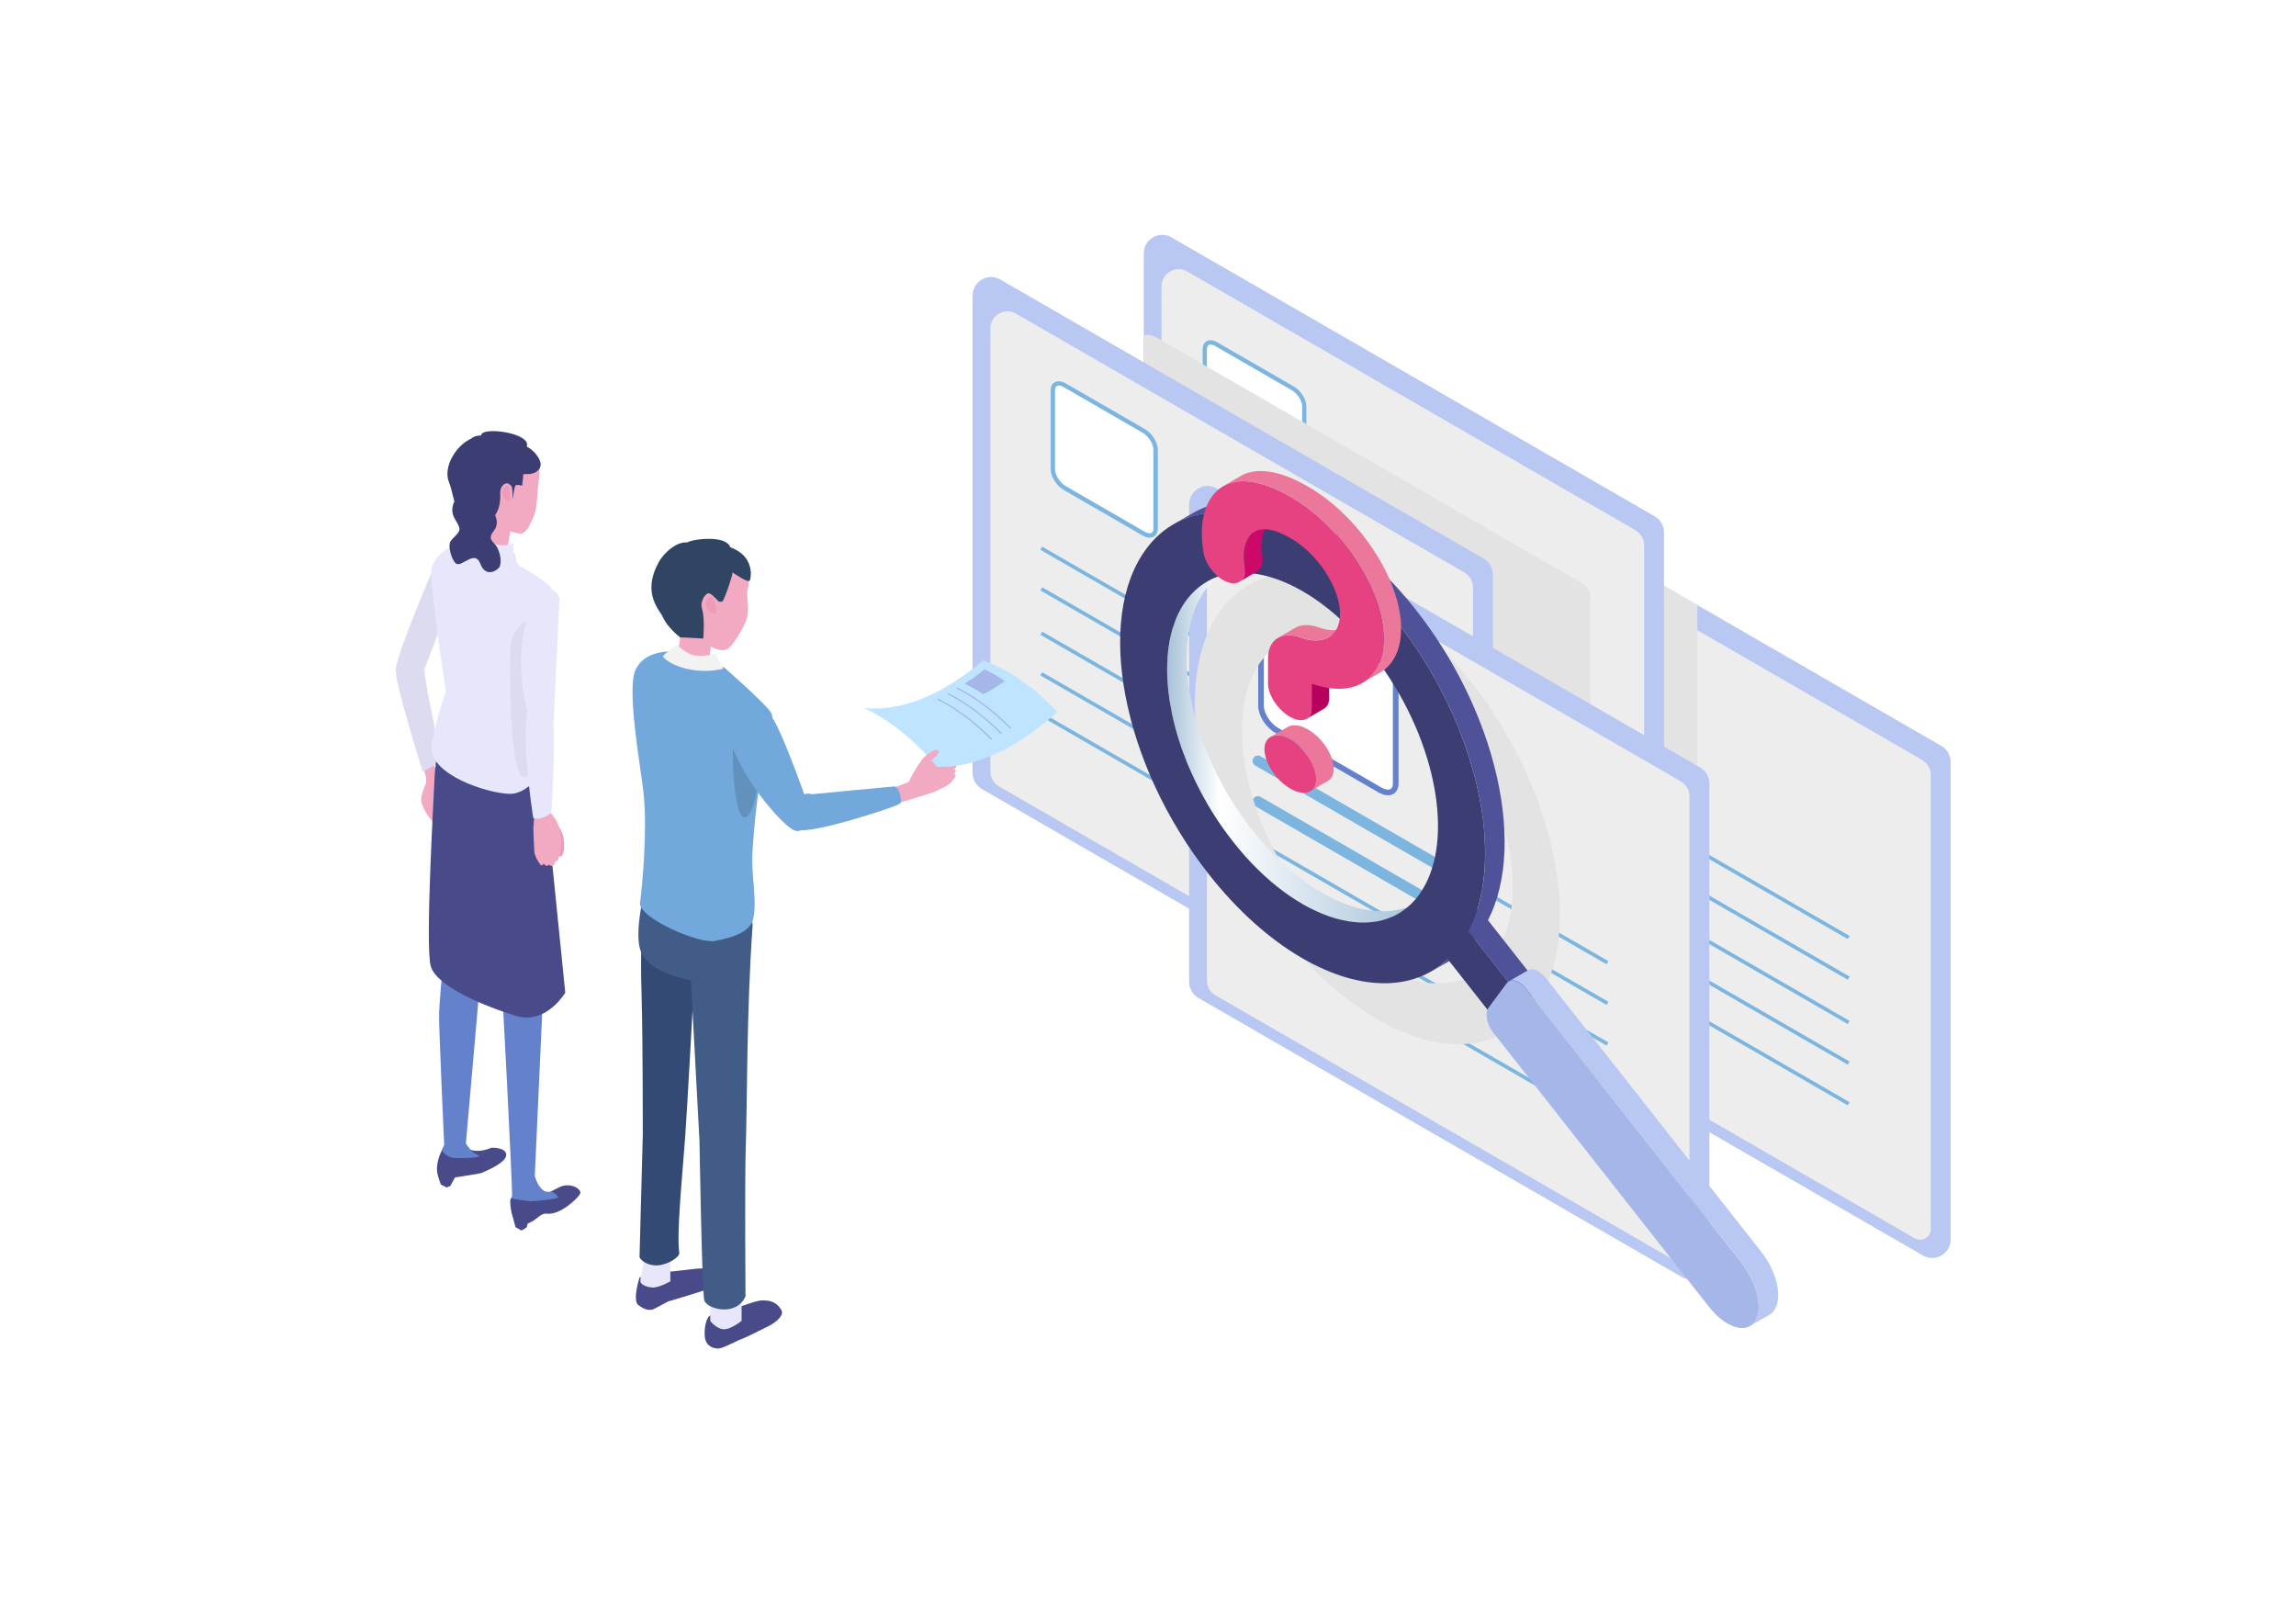 <?xml version="1.0" encoding="UTF-8"?><svg xmlns="http://www.w3.org/2000/svg" width="260" height="181" xmlns:xlink="http://www.w3.org/1999/xlink" viewBox="0 0 260 181"><defs><style>.cls-1{fill:url(#linear-gradient);}.cls-2{fill:#f2f2f2;}.cls-3{fill:#ed9bb6;}.cls-4{fill:#eb779a;}.cls-5{fill:#e8e6fb;}.cls-6{fill:#e64180;}.cls-7{fill:#ededed;}.cls-8{fill:#fff;}.cls-9{fill:#f2aac2;}.cls-10{fill:#6482cc;}.cls-11{fill:#a0aecc;}.cls-12{fill:#b8c8f2;}.cls-13{fill:#72a8db;}.cls-14{fill:#334b74;}.cls-15{fill:#304464;}.cls-16{fill:#a5b7e8;}.cls-17{fill:#b5005c;}.cls-18{fill:#bfe4ff;}.cls-19{fill:#cc0869;}.cls-20{fill:#dddbf0;}.cls-21{fill:#415c87;}.cls-22{fill:#6291bd;}.cls-23{fill:#484a8a;}.cls-24{fill:#3c3e73;}.cls-25{fill:#505299;}.cls-26{fill:#7bb5e0;}.cls-27{fill:#e3e3e3;mix-blend-mode:multiply;}.cls-28{fill:none;filter:url(#drop-shadow-1);}.cls-29{isolation:isolate;}</style><linearGradient id="linear-gradient" x1="132.18" y1="84.54" x2="160.56" y2="84.54" gradientTransform="matrix(1, 0, 0, 1, 0, 0)" gradientUnits="userSpaceOnUse"><stop offset="0" stop-color="#a7c2d8"/><stop offset=".21" stop-color="#fff"/><stop offset="1" stop-color="#a5c3d9"/></linearGradient><filter id="drop-shadow-1" filterUnits="userSpaceOnUse"><feOffset dx="0" dy="0"/><feGaussianBlur result="blur" stdDeviation="5"/><feFlood flood-color="#000" flood-opacity=".15"/><feComposite in2="blur" operator="in"/><feComposite in="SourceGraphic"/></filter></defs><g class="cls-29"><g id="_イヤー_2"><g id="contents"><g><g><g><path class="cls-12" d="M220.89,86.29v54.07c0,1.61-1.74,2.62-3.14,1.81l-54.73-31.59c-.64-.38-1.04-1.07-1.04-1.81V54.69c0-1.61,1.74-2.62,3.14-1.81l27.09,15.64,27.63,15.95c.65,.37,1.05,1.07,1.05,1.81Z"/><path class="cls-7" d="M217.67,86.06l-50.77-29.31c-1.29-.75-2.91,.19-2.91,1.68v50.17c0,.69,.37,1.33,.97,1.68l51.87,29.95c.8,.46,1.81-.12,1.81-1.04v-51.44c0-.69-.37-1.33-.97-1.68Z"/></g><g><g><path class="cls-8" d="M172.41,76.49l8.95,5.17c.74,.43,1.34,.17,1.34-.57v-8.95c0-.74-.6-1.69-1.34-2.12l-8.95-5.17c-.74-.43-1.34-.17-1.34,.57v8.95c0,.74,.6,1.69,1.34,2.12Z"/><path class="cls-26" d="M182.04,82.12c-.25,0-.52-.08-.8-.24l-8.95-5.17c-.82-.48-1.47-1.5-1.47-2.33v-8.95c0-.41,.16-.74,.45-.9,.33-.19,.79-.15,1.26,.12l8.95,5.17c.82,.48,1.47,1.5,1.47,2.33v8.95c0,.41-.16,.74-.45,.9-.14,.08-.3,.12-.47,.12Zm-9.51-5.84l8.95,5.17c.31,.18,.6,.22,.77,.12,.17-.1,.2-.31,.2-.48v-8.95c0-.65-.56-1.53-1.22-1.91l-8.95-5.17c-.31-.18-.6-.22-.77-.12-.17,.1-.2,.31-.2,.48v8.95c0,.65,.56,1.53,1.22,1.91h0Z"/></g><g><path class="cls-25" d="M174.44,71.41c0,.19-.65,.25-.57,.68,.08,.43,.41,.41,.45,.61,.08,.46-.71,.23-.42,1s1.8,.71,2.69,1.29c1.16,.76,3.28,2.05,2.94,.52-.06-.25-.53-.49-.62-.77-.11-.32,.16-.67,.16-.8,0-1.37-.65-3.11-2.02-3.9-1.37-.79-2.6,0-2.6,1.36Z"/><path class="cls-26" d="M178.99,77.07c-.33-.67-1.4-1.78-1.4-1.78-.58-.91-1.52-1.45-2.09-1.21,0,0-1.51,.2-1.68,.42-.16,.22-.77,1.74-.6,2.35,.19,.67,5.12,3.2,5.12,3.2,1.32,.76,.98-2.31,.65-2.98Z"/><path class="cls-9" d="M174.93,72.41c0,.91,.74,2.08,1.65,2.61,.91,.53,1.65,.21,1.65-.7s-.74-2.08-1.65-2.61-1.65-.21-1.65,.7Z"/><polygon class="cls-25" points="175.07 71.51 178.01 73.21 178.01 72.34 175.07 70.65 175.07 71.51"/></g></g><g><rect class="cls-26" x="189.35" y="81.5" width=".41" height="45.71" transform="translate(4.4 216.34) rotate(-60)"/><rect class="cls-26" x="189.35" y="86.11" width=".41" height="45.71" transform="translate(.41 218.64) rotate(-60)"/><rect class="cls-26" x="189.35" y="71.88" width=".41" height="45.71" transform="translate(12.73 211.53) rotate(-60)"/><rect class="cls-26" x="189.35" y="76.49" width=".41" height="45.71" transform="translate(8.74 213.83) rotate(-60)"/><rect class="cls-26" x="189.35" y="90.71" width=".41" height="45.71" transform="translate(-3.58 220.94) rotate(-60)"/></g></g><g><path class="cls-27" d="M192.21,68.53v47.81c0,.88-.95,1.43-1.72,.99l-28.51-16.46V54.69c0-1.61,1.74-2.62,3.14-1.81l27.09,15.64Z"/><g><path class="cls-12" d="M188.43,60.29v54.07c0,1.61-1.74,2.62-3.14,1.81l-5.19-2.99-49.53-28.6c-.64-.37-1.05-1.07-1.05-1.81V28.69c0-1.61,1.74-2.62,3.14-1.81l54.72,31.59c.65,.37,1.05,1.07,1.05,1.81Z"/><path class="cls-7" d="M185.21,60.05l-50.77-29.31c-1.29-.75-2.91,.19-2.91,1.68v50.17c0,.69,.37,1.33,.97,1.68l51.87,29.95c.8,.46,1.81-.12,1.81-1.04V61.74c0-.69-.37-1.33-.97-1.68Z"/><g><g><path class="cls-8" d="M137.73,50.24l8.66,5c.72,.41,1.3,.17,1.3-.55v-8.66c0-.72-.58-1.64-1.3-2.05l-8.66-5c-.72-.41-1.3-.17-1.3,.55v8.66c0,.72,.58,1.64,1.3,2.05Z"/><path class="cls-26" d="M147.04,55.67c-.24,0-.5-.08-.77-.23l-8.66-5c-.8-.46-1.42-1.45-1.42-2.26v-8.66c0-.4,.15-.71,.44-.87,.32-.19,.77-.14,1.22,.12l8.66,5c.8,.46,1.42,1.45,1.42,2.26v8.66c0,.4-.15,.71-.44,.87-.13,.08-.29,.11-.45,.11Zm-9.19-5.64l8.66,5c.3,.17,.58,.22,.75,.12,.16-.09,.2-.3,.2-.46v-8.66c0-.63-.54-1.48-1.18-1.84l-8.66-5c-.3-.17-.58-.22-.75-.12-.16,.09-.2,.3-.2,.46v8.66c0,.63,.54,1.48,1.18,1.84h0Z"/></g><g><rect class="cls-26" x="156.89" y="55.5" width=".41" height="45.71" transform="translate(10.68 175.22) rotate(-60)"/><rect class="cls-26" x="156.89" y="60.11" width=".41" height="45.71" transform="translate(6.7 177.53) rotate(-60)"/><rect class="cls-26" x="156.89" y="45.88" width=".41" height="45.71" transform="translate(19.02 170.41) rotate(-60)"/><rect class="cls-26" x="156.89" y="50.48" width=".41" height="45.71" transform="translate(15.03 172.72) rotate(-60)"/><rect class="cls-26" x="156.89" y="64.71" width=".41" height="45.71" transform="translate(2.71 179.83) rotate(-60)"/></g></g></g></g><g><path class="cls-27" d="M180.1,67.66v45.52l-49.53-28.6c-.64-.37-1.05-1.07-1.05-1.81V37.97c.43-.11,.91-.05,1.35,.2l48.3,27.89c.57,.33,.92,.94,.92,1.6Z"/><g><path class="cls-12" d="M168,63.25l-54.72-31.59c-1.4-.81-3.14,.2-3.14,1.81v54.07c0,.75,.4,1.44,1.05,1.81l54.72,31.59c1.4,.81,3.14-.2,3.14-1.81v-54.07c0-.75-.4-1.44-1.05-1.81Z"/><path class="cls-7" d="M165.83,64.83l-50.77-29.31c-1.29-.75-2.91,.19-2.91,1.68v50.17c0,.69,.37,1.33,.97,1.68l51.87,29.95c.8,.46,1.81-.12,1.81-1.04v-51.44c0-.69-.37-1.33-.97-1.68Z"/><g><path class="cls-8" d="M120.57,55.27l8.95,5.17c.74,.43,1.34,.17,1.34-.57v-8.95c0-.74-.6-1.69-1.34-2.12l-8.95-5.17c-.74-.43-1.34-.17-1.34,.57v8.95c0,.74,.6,1.69,1.34,2.12Z"/><path class="cls-26" d="M130.2,60.89c-.25,0-.52-.08-.8-.24l-8.95-5.17c-.82-.48-1.47-1.5-1.47-2.33v-8.95c0-.41,.16-.74,.45-.9,.33-.19,.79-.15,1.26,.12l8.95,5.17c.82,.48,1.47,1.5,1.47,2.33v8.95c0,.41-.16,.74-.45,.9-.14,.08-.3,.12-.47,.12Zm-9.51-5.84l8.95,5.17c.31,.18,.6,.22,.77,.12,.17-.1,.2-.31,.2-.48v-8.95c0-.65-.56-1.53-1.22-1.91l-8.95-5.17c-.31-.18-.6-.22-.77-.12-.17,.1-.2,.31-.2,.48v8.95c0,.65,.56,1.53,1.22,1.91h0Z"/></g><g><rect class="cls-26" x="137.51" y="60.28" width=".41" height="45.71" transform="translate(-3.14 160.83) rotate(-60)"/><rect class="cls-26" x="137.51" y="64.88" width=".41" height="45.71" transform="translate(-7.13 163.13) rotate(-60)"/><rect class="cls-26" x="137.51" y="50.65" width=".41" height="45.71" transform="translate(5.19 156.02) rotate(-60)"/><rect class="cls-26" x="137.51" y="55.26" width=".41" height="45.71" transform="translate(1.21 158.32) rotate(-60)"/><rect class="cls-26" x="137.51" y="69.48" width=".41" height="45.71" transform="translate(-11.11 165.43) rotate(-60)"/></g></g></g><g><g><path class="cls-12" d="M192.52,86.91l-54.72-31.59c-1.4-.81-3.14,.2-3.14,1.81v54.07c0,.75,.4,1.44,1.05,1.81l54.72,31.59c1.4,.81,3.14-.2,3.14-1.81v-54.07c0-.75-.4-1.44-1.05-1.81Z"/><path class="cls-7" d="M190.35,88.49l-50.77-29.31c-1.29-.75-2.91,.19-2.91,1.68v50.17c0,.69,.37,1.33,.97,1.68l51.87,29.95c.8,.46,1.81-.12,1.81-1.04v-51.44c0-.69-.37-1.33-.97-1.68Z"/></g><g><g><path class="cls-8" d="M144.56,82.69l11.73,6.77c.97,.56,1.76,.23,1.76-.74v-11.73c0-.97-.79-2.22-1.76-2.78l-11.73-6.77c-.97-.56-1.76-.23-1.76,.74v11.73c0,.97,.79,2.22,1.76,2.78Z"/><path class="cls-10" d="M157.17,90.06c-.32,0-.68-.11-1.04-.31l-11.73-6.77c-1.08-.62-1.92-1.96-1.92-3.06v-11.73c0-.54,.21-.96,.59-1.18,.44-.25,1.04-.19,1.65,.16l11.73,6.77c1.08,.62,1.92,1.96,1.92,3.06v11.73c0,.54-.21,.96-.59,1.18-.18,.1-.39,.15-.61,.15Zm-12.45-7.64l11.73,6.77c.4,.23,.78,.29,1.01,.16,.22-.13,.27-.41,.27-.63v-11.73c0-.85-.73-2-1.6-2.5l-11.73-6.77c-.4-.23-.78-.29-1.01-.16-.22,.13-.27,.41-.27,.63v11.73c0,.85,.73,2,1.6,2.5h0Z"/></g><g><rect class="cls-26" x="173.58" y="94.73" width=".41" height="19.05" transform="translate(-3.4 202.63) rotate(-60)"/><path class="cls-26" d="M165.53,100.1c-.1,0-.21-.03-.3-.08l-23.09-13.33c-.29-.17-.39-.54-.22-.83,.17-.29,.54-.39,.83-.22l23.09,13.33c.29,.17,.39,.54,.22,.83-.11,.2-.32,.3-.53,.3Z"/><rect class="cls-26" x="172.96" y="98.26" width=".41" height="20.48" transform="translate(-7.38 204.22) rotate(-60)"/><path class="cls-26" d="M164.29,103.99c-.1,0-.21-.03-.3-.08l-21.85-12.62c-.29-.17-.39-.54-.22-.83,.17-.29,.54-.39,.83-.22l21.85,12.62c.29,.17,.39,.54,.22,.83-.11,.2-.32,.3-.53,.3Z"/><rect class="cls-26" x="162.03" y="83.94" width=".41" height="45.71" transform="translate(-11.37 193.9) rotate(-60)"/><rect class="cls-26" x="162.03" y="88.54" width=".41" height="45.71" transform="translate(-15.36 196.2) rotate(-60)"/><rect class="cls-26" x="162.03" y="93.15" width=".41" height="45.71" transform="translate(-19.34 198.5) rotate(-60)"/></g></g></g><g><path class="cls-27" d="M179.32,118.03s-.04,.03-.07,.05l-4.5-5.72c1.49-2.87,2.07-6.52,1.84-10.54-.46-7.76-3.97-16.93-9.98-24.56-.91-1.15-1.83-2.22-2.79-3.22-8.05-8.49-17.36-11.39-23.17-7.33-.88,.62-1.69,1.4-2.39,2.35-5.88,7.9-2.71,24.39,7.07,36.82,3.27,4.16,6.87,7.34,10.43,9.43,6.36,3.74,12.6,4.01,16.64,.21l12.36,17.47s-4.94-15.25-5.45-14.96Zm-10.19-9.75c-4.36,5.86-13.79,3.14-21.05-6.09-6.95-8.83-9.4-20.41-5.78-26.54,.16-.28,.34-.54,.53-.8,4.36-5.87,13.78-3.14,21.04,6.09,.51,.65,1,1.32,1.46,2,6.1,8.93,7.84,19.88,3.79,25.34Z"/><g><g><path id="_Path_" class="cls-1" d="M136.68,65.88c-.87,.5-1.65,1.19-2.31,2.08-4.36,5.86-2.01,18.1,5.25,27.33,6.16,7.83,13.88,10.98,18.74,8.17l2.2-1.27c-4.86,2.81-12.58-.34-18.74-8.17-7.26-9.23-9.61-21.46-5.25-27.33,.66-.89,1.44-1.58,2.31-2.08l-2.2,1.27Z"/><path id="_Path_-2" class="cls-25" d="M162.12,109.99c1.17-.68,2.22-1.61,3.11-2.81,5.88-7.9,2.71-24.39-7.07-36.82-8.3-10.55-18.69-14.79-25.24-11.01l2.2-1.27c6.55-3.78,16.94,.46,25.24,11.01,9.78,12.43,12.95,28.92,7.07,36.82-.89,1.2-1.94,2.13-3.11,2.81l-2.2,1.27Z"/><polygon id="_Path_-3" class="cls-11" points="170.2 116.57 172.54 113.41 174.74 112.14 172.4 115.3 170.2 116.57"/><polygon id="_Path_-4" class="cls-25" points="172.54 113.41 165.25 104.14 167.45 102.87 174.74 112.14 172.54 113.41"/><polygon id="_Path_-5" class="cls-24" points="170.2 116.57 162.9 107.3 165.25 104.14 172.54 113.41 170.2 116.57"/><path id="_Path_-6" class="cls-24" d="M168.13,94.92c-.46-7.76-3.97-16.93-9.98-24.56-.91-1.15-1.83-2.22-2.79-3.22-8.05-8.49-17.36-11.39-23.17-7.33-.88,.62-1.69,1.4-2.39,2.35-5.88,7.9-2.71,24.39,7.07,36.82,3.27,4.16,6.87,7.34,10.43,9.43,7.08,4.16,14,4.03,17.92-1.23,2.27-3.05,3.19-7.38,2.9-12.26Zm-7.47,6.46c-4.36,5.86-13.79,3.14-21.05-6.09-6.95-8.83-9.4-20.41-5.78-26.54,.16-.28,.34-.54,.53-.8,4.36-5.87,13.78-3.14,21.04,6.09,.51,.65,1,1.32,1.46,2,6.1,8.93,7.84,19.88,3.79,25.34Z"/></g><g><path id="_Path_-7" class="cls-12" d="M198.17,150.16c.19-.11,.36-.26,.51-.46,.49-.65,.59-1.68,.38-2.82-.24-1.25-.87-2.65-1.82-3.86l-24.42-31.04c-.64-.82-1.45-1.15-1.96-.85l2.2-1.27c.51-.29,1.31,.04,1.96,.85l24.42,31.04c.95,1.21,1.58,2.61,1.82,3.86,.22,1.14,.11,2.16-.38,2.82-.14,.19-.32,.35-.51,.46l-2.2,1.27Z"/><path id="_Path_-8" class="cls-16" d="M198.17,150.16c-1.16,.67-3.07-.18-4.63-2.16l-24.42-31.04c-.38-.48-.63-1.04-.73-1.56-.1-.52-.05-.99,.18-1.29l2.04-2.75c.07-.09,.15-.17,.24-.22,.51-.29,1.31,.04,1.96,.85l24.42,31.04c.95,1.21,1.58,2.61,1.82,3.86,.22,1.14,.11,2.16-.38,2.82-.14,.19-.32,.35-.51,.46Z"/></g></g></g><g><g><path class="cls-23" d="M82.21,148.29c.62,.23,3.04-1.01,4.09-1.03,1.05-.03,1.68,.26,2.18,1.08,.32,.53-.38,1.29-1.52,1.87-1.41,.71-2.55,1.26-2.92,1.4-.68,.25-2.19,1.1-2.72,1.1-.53,0-1.2-.24-1.43-.95-.22-.7-.06-2.24,.4-2.69s1.92-.77,1.92-.77Z"/><path class="cls-23" d="M74.23,143.99c.48,.24,3.48-.21,4.62-.32,.97-.09,1.67,.06,2.01,.52,.34,.46,.27,1.36-.34,1.64-.77,.36-4.86,1.55-4.86,1.55,0,0-.77,.4-1.51,.8-.74,.4-1.42-.08-1.84-.37-.74-.51,.11-3.14,.11-3.14l1.8-.68Z"/><path class="cls-5" d="M83.97,149.58s-1.16,.95-1.99,.95c-.83,0-1.55-.95-1.55-.95v-3.44h3.55v3.44Z"/><path class="cls-5" d="M75.91,145.1s-1.29,.74-2.02,.7c-.72-.04-1.35-.36-1.38-.71-.03-.35,.48-1.94,.45-3.24l2.95-.05v3.29Z"/><path class="cls-14" d="M78.6,111.06s-5.96-7.14-5.99-3.78c-.03,3.35,0,3.72,.05,5.73,.14,5.12,.13,15.48,.13,15.48l-.37,13.88c.26,.55,1.2,1,2.09,.92,1.25-.11,2.48-.98,2.41-1.42-.31-2.15,.31-8.29,.67-13.11,.21-2.8,.98-17.02,1.02-17.69Z"/><path class="cls-21" d="M85.22,104.78c.24-3.33-10.3-9.46-11.34-7-.37,.89-2.3,7.42-1.31,9.96,.99,2.55,5.67,3.28,5.67,3.28l.97,18.21s.28,16.98,.54,18c.25,1.01,3.63,1.93,4.67-.43,0,0-.09-13.56,.03-16.83,.17-4.61,.08-15.56,.78-25.19Z"/></g><path class="cls-13" d="M72.47,102.21c-.23,1.69,6.63,4.7,8.49,4.35,2.73-.52,4.12-1.31,4.36-2.62,.42-2.26-.27-4.8-.11-7.42,.36-6.04,1.12-9.53,1.43-11.37,.2-1.2,1.3-3.64,.6-4.56-1.07-1.39-5.21-4.98-5.21-4.98,0,0-5-1.62-5.41-1.74-.75-.22-3.67-.19-4.66,2-1,2.2,.54,10.68,.91,13.86,.47,4.16-.14,10.62-.39,12.48Z"/><g><g><path class="cls-9" d="M75.25,68.21c.12,.6,.48,1.53,.48,1.53,1.99,1.94,1.21,3.82,.47,4.62,0,0,1.17,.45,2.47,.57,1.3,.13,1.64-.33,1.64-.33l.19-1.38s1.35,.82,2.08,.14c.73-.68,1.76-2.58,1.96-3.24,.45-1.45-.16-2.43,.18-3.63,.41-1.43-1.06-2.88-2.22-3.87-1.16-1-3.71-.76-5.16-.2-1.26,.49-2.1,1.56-2.33,2.43-.23,.87-.05,1.91,.24,3.36Z"/><path class="cls-3" d="M80.64,67.61c-.37-.19-.87,.48-.68,1.08,.2,.6,.84,.92,1.19,.79,0,0-.14-1.68-.51-1.87Z"/></g><path class="cls-15" d="M74.54,63.75c.7-1.28,2.17-2.44,3.27-2.32,.62-.39,4.38-.89,4.89,.54,2.74,1.01,2.37,3.35,2.22,3.75-.15,.4-1.97-.91-1.97-.91,.02,.43-1.15,3.77-1.22,3.3,0,0-.28,.1-.41-.05-.22-.25-.87-1-1.18-.86-.51,.24-.83,1.17-.66,1.68,.37,1.14,.16,3.43,.16,3.43l-2.62-.14s-1.42-1.06-1.94-2.27c-.32-.74-2.43-2.67-.53-6.14Z"/><path class="cls-2" d="M81.06,74.01c-1.51,.37-2.79,.63-4.4-1.02,0,0-1.34,.97-1.61,1.34,.82,1.07,3.74,2.12,6.83,1.41l-.82-1.74Z"/></g><g><path class="cls-22" d="M85.92,88.13s.47-5.41-1.66-6.26c-2.13-.85-1.16,2.15-1.27,3.26-.07,.76,.16,7.44,1.31,7.43,1.15-.02,1.61-4.43,1.61-4.43Z"/><g><path class="cls-13" d="M87.16,80.87c1.29,1.32,4.6,11.04,4.6,11.04,0,0-.37,2.96-2.03,2.01-1.66-.95-7.26-7.58-7.29-11.89-.03-4.31,3.42-2.48,4.72-1.16Z"/><g><path class="cls-9" d="M106.85,86.44l1.04-.76s.41-.9,.43-.89c.31,.17,.28,.86,.13,1.12-.15,.25-.62,.84-.98,1.08-.24,.16-.95,.4-1.2,.45-.42,.09-.88-.45-.65-.91,.07,.01,1.23-.09,1.23-.09Z"/><path class="cls-9" d="M102.95,88.5c-.02,.09-1.79,.7-1.79,.7l.36,1.81s3.62-1.1,3.98-1.23c.66-.23,1.63-.76,1.63-.76,0,0,.48-.4,.33-.74-.11-.25-.19-.53-.34-.77-.44-.72-1.48-1.46-2.29-1.63-.51-.11-1.78,2.25-1.88,2.63Z"/><path class="cls-9" d="M106.87,87.81c.69-.32,1.38-.87,1.38-.87,.18-.38-.08-.81-.6-.4,0,0-1.21,.52-1.24,1.18,.21,.49,.18,.23,.46,.09Z"/><path class="cls-9" d="M106.76,88.19c.62,.5,1.81-.84,1.36-1.07-.31-.16-.86,.42-1.2,.54-.38,.14-.3,.38-.16,.53Z"/><path class="cls-9" d="M106.93,88.72c-.05,.16,.12,.11,.21,.27,.03,.06,.51-.31,.56-.38,.14-.19,.66-.76,.48-.91-.18-.15-1.12,.64-1.25,1.03Z"/><g><path class="cls-18" d="M119.73,80.62c-2.69-2.85-5.49-4.79-8.39-5.83-4.77,3.99-9.27,5.79-13.51,5.39,2.87,1.32,5.64,3.54,8.3,6.66,4.27,.12,8.81-1.95,13.6-6.22Z"/><path class="cls-16" d="M114.4,82.5s-.04,0-.05-.02c-1.94-1.95-3.95-3.46-6-4.48-.04-.02-.05-.06-.03-.1,.02-.04,.06-.05,.1-.03,2.06,1.03,4.09,2.55,6.04,4.51,.03,.03,.03,.07,0,.1-.01,.01-.03,.02-.05,.02Z"/><path class="cls-16" d="M113.36,83.12s-.04,0-.05-.02c-1.93-1.95-3.95-3.46-6-4.48-.04-.02-.05-.06-.03-.1,.02-.04,.06-.05,.1-.03,2.06,1.03,4.09,2.55,6.04,4.51,.03,.03,.03,.07,0,.1-.01,.01-.03,.02-.05,.02Z"/><path class="cls-16" d="M112.25,83.76s-.04,0-.05-.02c-1.94-1.95-3.95-3.46-6-4.48-.04-.02-.05-.06-.03-.1,.02-.04,.06-.05,.1-.03,2.06,1.03,4.09,2.55,6.04,4.51,.03,.03,.03,.07,0,.1-.01,.01-.03,.02-.05,.02Z"/><path class="cls-16" d="M109.21,77.42c.88-.52,1.58-1.06,2.29-1.61,.77,.35,1.53,.79,2.28,1.32-.88,.6-1.61,1.1-2.47,1.49-.75-.54-1.33-.83-2.1-1.2Z"/></g><path class="cls-9" d="M103.58,87.27s.04,.03,.86-1.3c.15-.25,1.68-1.53,1.87-.89,.09,.31-.69,.89-.88,1.04-.5,.4,.54,.58,.3,1.16-.32,.75-2.16-.01-2.16-.01Z"/><path class="cls-13" d="M90.42,93.96c1.55,.51,11.11-2.61,11.48-2.95,.37-.34-.15-1.98-.63-1.95-.48,.03-9.32,.88-9.32,.88-2.14-.65-3.08,3.52-1.53,4.03Z"/></g></g></g></g><g><g><path class="cls-9" d="M48.92,85.47c-.13,.72,.99,2.8,.96,3.44-.03,.64,.59,1.63,.55,2.43-.02,.3,.09,1.28-.04,1.51-.34,.63-.6,.49-.9,.53-.04,.34-1.59-1.45-1.78-2.64-.09-.61,.19-1.15,.5-2.01,.32-.9-.85-2.65-.68-2.88,.53-.69,1.6-1.58,1.39-.37Z"/><path class="cls-20" d="M52.31,64.59l-4.26,11.23c.45,4.12,1.56,6.87,1.61,10.57l-1.78,1.02s-3.09-9.77-3.07-11.51c.02-1.74,4.39-11.82,4.39-11.82l3.12,.52Z"/></g><g><g><path class="cls-23" d="M50.23,129.9c.28-.5,.36-.9,.89-.69l.99,.02c1.12,1.92,3.53,.74,3.53,.74,0,0,1.37-.06,1.64,.58,.33,.76-1.12,1.59-2.76,2.28-.22,.09-3,.5-3,.5l-.52,.96-.41,.18-.67-.33s-.35-1-.39-1.25c-.07-.42-.17-1.46,.69-2.97Z"/><path class="cls-10" d="M53.33,130.26c-.19-.21-.49-.63-.57-.8l1.76-20.12s-3.67-2.04-4.09-.91c-.42,1.13-.66,5.35-.71,6.35s.58,14.9,.58,14.9c-.07,.23-.3,.35-.2,.67,.1,.31,.81,.74,1.32,.78,.52,.04,2.76,0,2.84-.18,.08-.18-.51-.22-.94-.69Z"/></g><g><path class="cls-23" d="M58.68,134.48c.28-.5,1.32-.15,1.32-.15,1.11,1.93,2.7,.23,3.73-.04,1.11-.29,2.27,.44,1.93,.96-.4,.61-2.28,2.35-3.72,2.19-.77-.09-1.04,.65-2.05,1.06-1.01,.4-1.39-.02-1.68-.46s-.42-1.36-.43-1.9c-.02-.54,.04-.15,.91-1.66Z"/><path class="cls-10" d="M62.36,134.96c-.24,0-.55,.05-.83-.16-.46-.35-.77-.93-.97-1.62l1.02-22.4-4.84-1.04s1.36,25.31,1.24,25.91c.18,.21,1.27,.27,1.27,.27,0,0,.51,.08,.65,.1,.62,.06,3.37-.28,3.32-.42-.05-.14-.4-.61-.87-.62Z"/></g><path class="cls-23" d="M61.42,86.76s-9.37-7.12-10.44-4.45c-.38,.96-1.64,1.34-1.8,6.37-.05,1.42-1.05,18.44-.4,20.73s6.01,4.51,9.65,5.63c3.42,1.05,5.58-2.63,5.58-2.63l-2.59-25.66Z"/><path class="cls-23" d="M58.4,138.98l.66,.37,.57-.35s.43-1.29,.34-1.7c0,.02-1.87-.25-1.94-.17-.16,.18,.36,1.86,.36,1.86Z"/></g><g><path class="cls-5" d="M48.89,64.2c.39-1.32,2.17-2.62,4.01-2.92,.99-.16,8.72,4.17,9.45,5.19s-.31,.1-.3,5.77c0,1.63-1.89,8.09-1.89,8.09l1.56,6.73s-1.81,2.72-3.77,2.83c-1.95,.11-8.28-1.66-9.05-4.68-.33-1.28,1.59-6.91,1.59-6.91,0,0-1.99-12.79-1.6-14.11Z"/><g><g><path class="cls-9" d="M60.52,51.2c-.97-1.03-3.44-1.2-4.79-.78-1.17,.37-2.7,1.49-3.01,2.29-.38,.96-.43,1.84,.16,3.06,.25,.53,1.17,1.76,1.17,1.76,.26,.29-.09,3.34-1.03,4.9,.69,2.02,3.14,1.55,3.86,1.56,.32,0,.91-3.81,.91-3.81,0,0,1.01,.31,1.27,.24,.74-.19,1.21-1.62,1.43-2.06,.24-.48,.36-2.02,.41-2.91,.09-1.41,.59-3.23-.38-4.26Z"/><path class="cls-5" d="M53.46,59.83c1.14,1.39,3.05,2.4,4.69,1.67-.08,.65-.01,.96-.04,1.55-1.05,.62-1.98,.62-3.11,.19-.79-.29-1.48-.84-1.96-1.54-.16-.23-.55-.73-.4-1.01,.06-.11,.31-.19,.41-.28,.18-.16,.32-.39,.42-.6Z"/><path class="cls-5" d="M52.04,61.01s1.35,.91,2.4,1.41c1.09,.51,2.99,.45,3.82,.09,.25,.57,.06,1.05,.67,1.97-1.05,.62-2.88,.71-4.02,.28-.79-.29-4.42-1.94-4.27-2.22,.06-.11,1.4-1.54,1.4-1.54Z"/><path class="cls-3" d="M57.59,54.94c-.55,0-.76,.56-.67,1.05,.09,.49,.62,.82,.89,.75l-.22-1.8Z"/></g><path class="cls-24" d="M59.63,53.7s0-.02,.01-.02c0,0,1,.12,1.47-.65,.47-.77-.63-2.03-1.46-2.46,.58-1.53-5.1-2.33-5.18-1.26-.57,.04-.77,.08-1.2,.41-1.6,.72-3.13,3.15-2.43,4.88,.7,1.73,.62,4.81,3.25,4.73s2.58-2.9,2.56-3.25c-.04-.64,.12-1.13,.58-1.31,.28-.11,.55,.09,.72,.34,.1,.15,.1,1.19,.08,1.36,.12-.21,.14-1.11,.34-1.48,.1-.18,.75,.02,.75,.02,0,0,.13-.98,.15-1.31l.35-.02v.02Z"/><path class="cls-24" d="M51.68,56.48c-.44,.5-.58,1.25-.36,1.88,.19,.51,.59,.94,.7,1.47,.12,.59-.92,1.08-1.08,1.66s.22,1.92,.68,2.31c.64,.54,2.14-1.65,2.78,.05,.63,1.7,2.07,.64,2.19,.31,.26-.67-.01-1.78-.42-2.37-.2-.29-.54-.5-.59-.85-.06-.39,.29-.71,.49-1.06,.4-.69,.15-1.67-.53-2.08,.58-.44,.63-1.43,.1-1.93-.76-.71-3.33-.1-3.96,.61Z"/></g></g><g><path class="cls-20" d="M60.97,76.74s-1.35-4.67-1.3-5.92c.04-1.26-1.75,.96-1.85,2.1-.07,.79-.32,15.36,1.6,15.07,1.92-.28,1.56-11.26,1.56-11.26Z"/><g><path class="cls-5" d="M63.36,67.67l-.66,13.95s-1.58,1.57-2.55-.06c-.96-1.63-2.02-8.78,.07-12.69,2.09-3.92,3.13-1.19,3.13-1.19Z"/><g><path class="cls-3" d="M61.52,92.18c.85,.17,.75,.06,1.74,1.4,.07,.1,.43,.61,.55,1.27,.17,.98,.05,2.19-.38,2.15-.34-.03-.68-1.82-.75-2.07-.2-.66-.76-.17-1.24-.65-.62-.62-.24-1.41,.08-2.11Z"/><g><path class="cls-9" d="M62.81,97.34c.22,.75-.49,.87-.64,.56-.14-.28-.3-.89-.32-1.24s.07-.69,.43-.69c.36,0,.41,.94,.54,1.37Z"/><path class="cls-9" d="M62.24,97.7c-.1,.57-.62,.34-.7,0-.07-.31-.39-.69-.34-.97,.08-.46,.35-.75,.72-.34-.04,.07,.42,.75,.32,1.32Z"/><path class="cls-9" d="M61.57,97.27c.1,.57-.2,.92-.39,.63-.17-.26-.55-.93-.6-1.2-.08-.46,.01-.79,.5-.54-.01,.08,.38,.54,.49,1.11Z"/><path class="cls-9" d="M61.92,91.61l-1.41,.86s-.08,.7-.11,1.22c-.02,.34,.11,2.8,.11,2.8,0,0,.33,1.22,.74,1.29,.29,.06,.93-.03,1.8-.28,.21-.06,.54-1.2,.5-2.34-.03-.98-.42-1.98-.49-2.12-.43-.77-.86-1.13-1.14-1.43Z"/></g><path class="cls-5" d="M62.55,80.9c.47,1.55-.11,11.12-.11,11.12,0,0-.94,.91-2.05,.63,0,0-2-12.26,.12-14.03,2.11-1.77,1.57,.73,2.05,2.28Z"/></g></g></g></g></g><g><path id="_Path_-9" class="cls-4" d="M148.38,89.59c.41-.24,.66-.71,.67-1.37,0-1.53-1.3-3.53-2.92-4.47-.91-.53-1.73-.6-2.27-.29l1.98-1.15c.54-.31,1.36-.24,2.27,.29,1.62,.93,2.93,2.93,2.92,4.47,0,.67-.25,1.13-.67,1.37l-1.98,1.15Z"/><path id="_Path_-10" class="cls-6" d="M148.38,89.59c-.54,.31-1.36,.24-2.27-.29-1.61-.93-2.92-2.93-2.92-4.46,0-.67,.25-1.13,.67-1.37,.54-.31,1.36-.24,2.27,.29,1.62,.94,2.93,2.93,2.92,4.47,0,.67-.25,1.13-.67,1.37Z"/></g><g><path id="_Path_-11" class="cls-19" d="M140.36,65.87c.08-.05,.16-.11,.23-.18,.34-.34,.49-.91,.36-1.64-.23-1.33-.06-3.18,1.14-3.87l1.98-1.15c-1.2,.69-1.37,2.54-1.14,3.87,.13,.73-.02,1.3-.36,1.64-.07,.07-.15,.13-.23,.18l-1.98,1.15Z"/><path id="_Path_-12" class="cls-4" d="M150.47,72.16c-.12,.07-.25,.13-.39,.18-.75,.27-1.68,.23-2.7-.13-1.09-.39-2.02-.36-2.68,.03l1.98-1.15c.67-.38,1.6-.42,2.68-.03,1.02,.36,1.95,.4,2.7,.13,.14-.05,.27-.11,.39-.18l-1.98,1.15Z"/><path id="_Path_-13" class="cls-17" d="M147.96,81.4c.35-.2,.56-.6,.56-1.16v-2.82l1.99-1.15v2.82c-.01,.56-.22,.96-.57,1.16l-1.98,1.15Z"/><path id="_Path_-14" class="cls-4" d="M154.29,77.32c.89-.51,1.55-1.3,1.94-2.32,.3-.76,.45-1.64,.45-2.63,0-.84-.1-1.73-.31-2.65-.46-2-1.4-4.14-2.77-6.22-1.99-3.05-4.65-5.62-7.48-7.26-3.43-1.98-5.96-2.14-7.62-1.18l1.98-1.15c1.66-.96,4.19-.8,7.62,1.18,2.83,1.63,5.49,4.21,7.48,7.26,1.37,2.08,2.31,4.22,2.77,6.22,.21,.92,.32,1.81,.31,2.65,0,.99-.16,1.88-.45,2.63-.4,1.02-1.06,1.81-1.94,2.32l-1.98,1.15Z"/><path id="_Path_-15" class="cls-6" d="M147.96,81.4c-.45,.26-1.14,.2-1.91-.24-1.36-.79-2.47-2.48-2.46-3.76v-2.87c.01-1.1,.42-1.88,1.11-2.28,.67-.38,1.6-.42,2.68-.03,1.02,.36,1.95,.4,2.7,.13,.14-.05,.27-.11,.39-.18,.24-.14,.44-.31,.61-.52,.43-.52,.66-1.24,.66-2.13,0-.19,0-.38-.03-.58-.13-1.29-.69-2.74-1.61-4.15-1.06-1.63-2.48-3-3.99-3.87-1.94-1.12-3.22-1.18-4.03-.72-1.2,.69-1.37,2.54-1.14,3.87,.13,.73-.02,1.3-.36,1.64-.07,.07-.15,.13-.23,.18-.33,.19-.77,.22-1.28,.05-1.29-.42-2.54-1.94-2.79-3.39-.57-3.34,.15-6.28,2.22-7.48,1.66-.96,4.19-.8,7.62,1.18,2.83,1.63,5.49,4.21,7.48,7.26,1.37,2.08,2.31,4.22,2.77,6.22,.21,.92,.32,1.81,.31,2.65,0,.99-.16,1.88-.45,2.63-.4,1.02-1.06,1.81-1.94,2.32-.22,.13-.45,.23-.69,.33-.01,0-.02,0-.03,.01-1.39,.51-3.13,.43-5.03-.24v2.82c-.01,.56-.22,.96-.57,1.16Z"/></g><rect class="cls-28" x="15" y="15.04" width="230" height="150"/></g></g></g></svg>